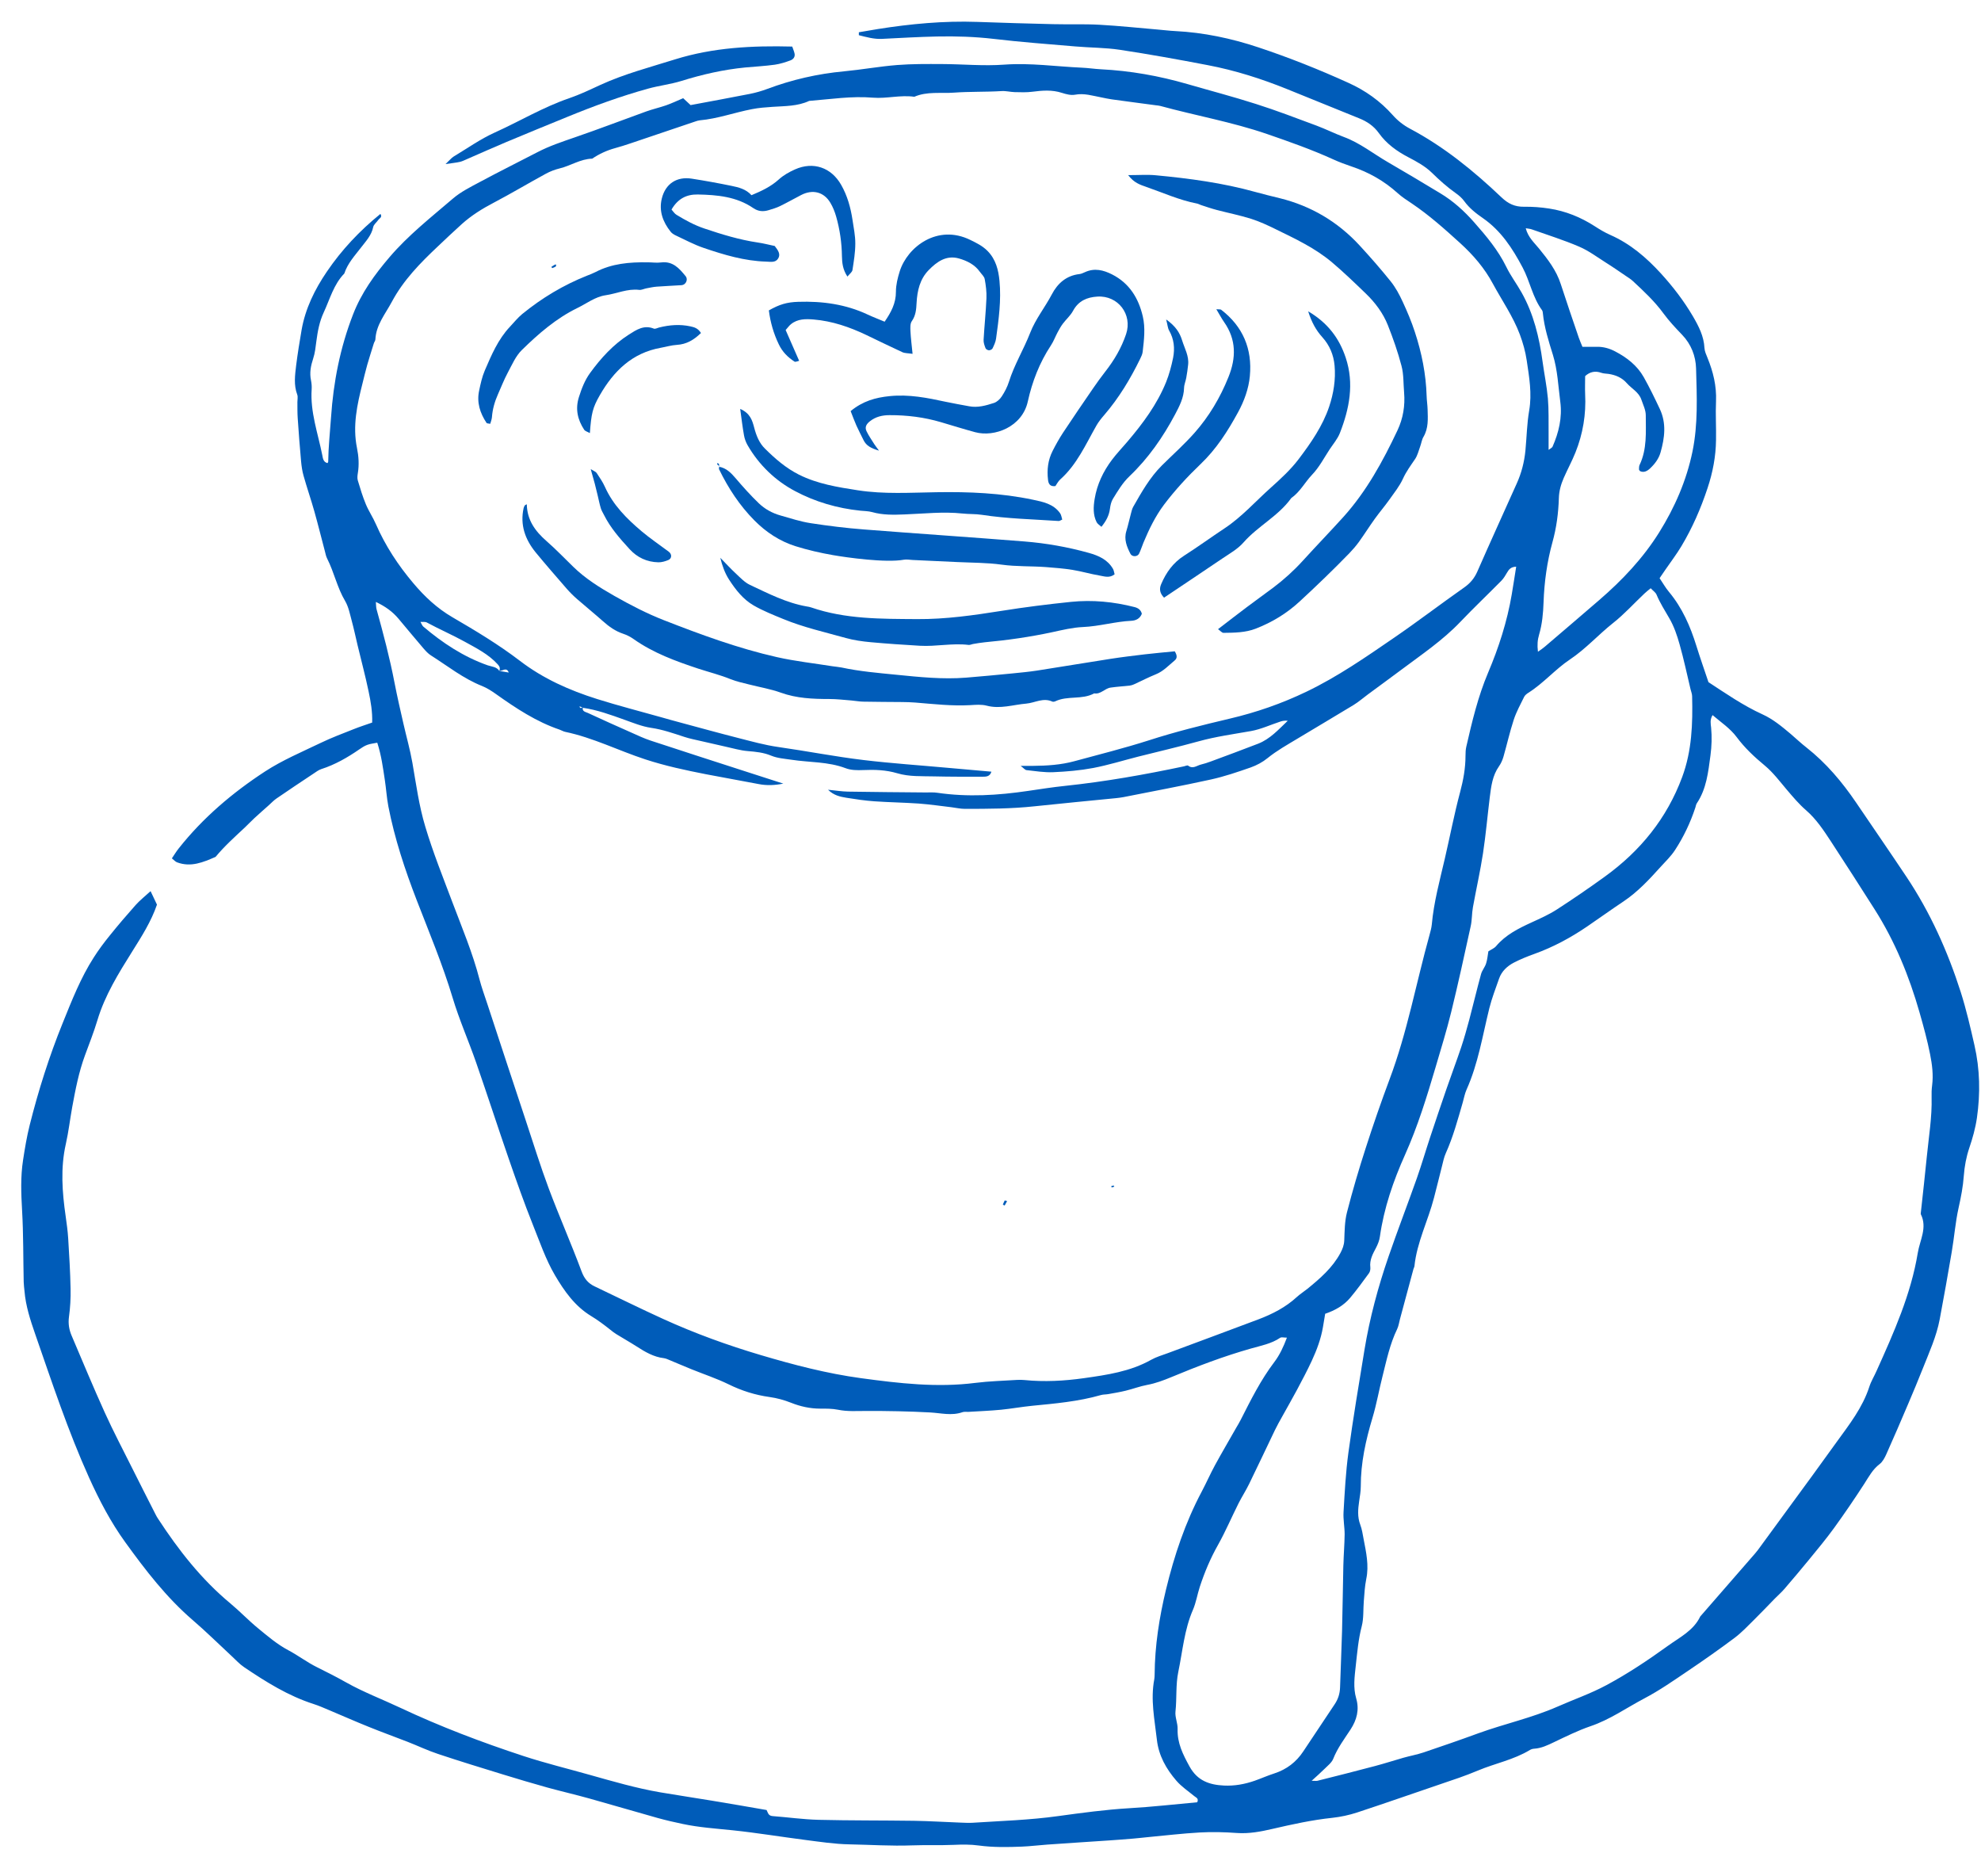 <svg xmlns="http://www.w3.org/2000/svg" width="225" height="213" viewBox="0 0 225 213" fill="none"><path d="M174.678 74.011C175.038 73.754 175.265 73.608 175.463 73.432C177.524 71.673 179.584 69.914 181.63 68.148C184.248 65.891 186.61 63.399 188.45 60.452C190.225 57.609 191.545 54.575 192.227 51.291C192.872 48.169 192.726 44.995 192.638 41.844C192.601 40.444 192.088 39.096 191.054 38.018C190.313 37.249 189.572 36.457 188.942 35.6C187.937 34.222 186.705 33.071 185.466 31.921C185.224 31.693 184.93 31.517 184.652 31.327C183.904 30.821 183.17 30.308 182.408 29.832C181.41 29.201 180.45 28.476 179.372 28.014C177.619 27.259 175.786 26.688 173.989 26.05C173.791 25.977 173.578 25.97 173.292 25.918C173.556 26.951 174.253 27.552 174.81 28.234C175.815 29.465 176.768 30.704 177.267 32.25C177.927 34.288 178.624 36.311 179.313 38.334C179.438 38.693 179.592 39.037 179.731 39.382C180.325 39.382 180.831 39.389 181.337 39.382C182.092 39.359 182.804 39.565 183.456 39.909C184.776 40.598 185.942 41.5 186.69 42.819C187.35 43.992 187.944 45.215 188.516 46.432C189.286 48.059 189.074 49.715 188.604 51.372C188.399 52.097 187.952 52.684 187.416 53.189C187.108 53.483 186.698 53.717 186.258 53.49C186.199 53.387 186.148 53.343 186.155 53.292C186.162 53.123 186.155 52.94 186.221 52.801C187.086 50.991 186.925 49.056 186.925 47.15C186.925 46.564 186.624 45.963 186.426 45.384C186.14 44.526 185.319 44.138 184.769 43.508C184.212 42.877 183.508 42.584 182.708 42.46C182.43 42.416 182.136 42.43 181.88 42.335C181.176 42.086 180.574 42.218 180.039 42.709C180.039 43.42 180.01 44.094 180.039 44.761C180.156 47.048 179.79 49.261 178.939 51.379C178.543 52.368 178.03 53.307 177.604 54.281C177.289 55.007 177.076 55.755 177.054 56.568C177.003 58.261 176.783 59.925 176.328 61.566C175.712 63.794 175.397 66.081 175.316 68.39C175.272 69.636 175.162 70.867 174.81 72.061C174.634 72.648 174.583 73.227 174.678 74.011ZM150.515 149.17C150.427 149.705 150.339 150.203 150.259 150.702C150.031 152.043 149.555 153.303 148.99 154.527C148.469 155.649 147.883 156.748 147.303 157.84C146.746 158.881 146.159 159.9 145.587 160.933C145.316 161.424 145.038 161.908 144.796 162.413C143.82 164.443 142.867 166.481 141.877 168.504C141.51 169.259 141.048 169.97 140.667 170.724C139.882 172.286 139.2 173.898 138.35 175.415C137.484 176.947 136.81 178.544 136.267 180.208C135.988 181.066 135.849 181.974 135.497 182.795C134.514 185.045 134.324 187.479 133.832 189.838C133.524 191.312 133.671 192.843 133.51 194.346C133.436 194.991 133.774 195.672 133.752 196.339C133.7 197.937 134.36 199.234 135.108 200.597C136.003 202.224 137.374 202.679 139.017 202.759C140.212 202.818 141.378 202.606 142.515 202.21C143.263 201.946 143.982 201.623 144.737 201.382C146.13 200.927 147.223 200.099 148.029 198.875C149.21 197.087 150.398 195.306 151.593 193.525C151.982 192.946 152.18 192.323 152.202 191.619C152.268 189.479 152.371 187.339 152.429 185.207C152.495 182.729 152.517 180.245 152.576 177.768C152.605 176.588 152.708 175.408 152.723 174.228C152.723 173.385 152.547 172.535 152.598 171.699C152.73 169.449 152.847 167.192 153.148 164.971C153.683 161.065 154.336 157.18 154.974 153.289C155.568 149.668 156.521 146.136 157.717 142.669C158.743 139.693 159.88 136.747 160.929 133.779C161.471 132.24 161.926 130.671 162.439 129.125C163.041 127.307 163.657 125.49 164.28 123.68C164.83 122.082 165.431 120.499 165.967 118.901C166.304 117.89 166.59 116.864 166.869 115.83C167.331 114.093 167.741 112.342 168.218 110.605C168.335 110.187 168.658 109.828 168.79 109.403C168.937 108.941 168.973 108.45 169.047 108.032C169.369 107.82 169.714 107.688 169.919 107.446C171.012 106.149 172.464 105.43 173.967 104.741C174.942 104.294 175.932 103.855 176.827 103.276C178.675 102.081 180.494 100.835 182.276 99.545C186.302 96.636 189.316 92.942 191.061 88.237C192.168 85.254 192.264 82.183 192.19 79.075C192.19 78.804 192.073 78.526 192.007 78.254C191.604 76.561 191.244 74.854 190.768 73.175C190.482 72.15 190.13 71.116 189.594 70.2C189.088 69.32 188.546 68.478 188.15 67.532C188.04 67.261 187.732 67.07 187.482 66.799C187.182 67.049 186.962 67.217 186.764 67.408C185.576 68.529 184.476 69.753 183.2 70.757C181.528 72.084 180.105 73.689 178.316 74.883C176.636 76.004 175.309 77.588 173.586 78.672C173.402 78.79 173.204 78.943 173.109 79.134C172.691 79.992 172.222 80.834 171.928 81.736C171.474 83.121 171.159 84.55 170.755 85.95C170.645 86.324 170.477 86.698 170.257 87.013C169.509 88.068 169.362 89.299 169.208 90.523C168.944 92.649 168.761 94.781 168.438 96.9C168.123 98.952 167.661 100.982 167.294 103.019C167.162 103.737 167.199 104.485 167.037 105.196C166.326 108.435 165.622 111.682 164.83 114.907C164.309 117.032 163.657 119.128 163.041 121.224C162.051 124.574 161.024 127.908 159.594 131.104C158.252 134.094 157.189 137.165 156.727 140.426C156.668 140.859 156.492 141.299 156.287 141.694C155.913 142.398 155.539 143.079 155.641 143.922C155.663 144.128 155.612 144.399 155.495 144.567C154.798 145.52 154.109 146.473 153.353 147.374C152.62 148.246 151.645 148.796 150.537 149.177M194.508 81.208C194.192 81.743 194.302 82.205 194.346 82.615C194.449 83.678 194.412 84.719 194.273 85.781C194.016 87.68 193.826 89.578 192.718 91.227C192.63 91.359 192.608 91.542 192.557 91.703C191.992 93.418 191.222 95.038 190.24 96.54C189.785 97.237 189.162 97.83 188.597 98.453C187.314 99.875 186.016 101.275 184.41 102.352C183.009 103.283 181.645 104.272 180.252 105.218C178.389 106.486 176.416 107.549 174.282 108.318C173.49 108.604 172.698 108.919 171.951 109.307C171.188 109.703 170.557 110.29 170.264 111.125C169.875 112.239 169.443 113.346 169.157 114.489C168.387 117.597 167.895 120.777 166.568 123.738C166.363 124.2 166.275 124.706 166.135 125.197C165.571 127.146 165.043 129.103 164.207 130.965C164.001 131.419 163.906 131.932 163.781 132.416C163.473 133.618 163.187 134.82 162.872 136.014C162.197 138.623 160.929 141.064 160.65 143.783C160.635 143.893 160.569 143.996 160.54 144.098C160.027 145.996 159.521 147.895 159.007 149.793C158.905 150.174 158.853 150.577 158.685 150.929C157.863 152.622 157.489 154.439 157.035 156.242C156.631 157.825 156.353 159.445 155.883 161.006C155.121 163.549 154.549 166.115 154.556 168.79C154.556 169.347 154.453 169.911 154.373 170.468C154.241 171.369 154.16 172.249 154.497 173.136C154.695 173.656 154.776 174.228 154.879 174.777C155.165 176.272 155.502 177.753 155.179 179.299C155.011 180.12 154.967 180.97 154.901 181.806C154.82 182.759 154.901 183.755 154.666 184.664C154.277 186.152 154.153 187.669 153.984 189.172C153.852 190.388 153.676 191.641 154.035 192.865C154.409 194.148 154.109 195.299 153.39 196.398C152.686 197.475 151.909 198.501 151.425 199.725C151.249 200.165 150.801 200.502 150.442 200.861C150.009 201.294 149.547 201.697 148.975 202.217C149.327 202.217 149.489 202.246 149.635 202.217C151.821 201.667 154.006 201.118 156.184 200.539C157.262 200.253 158.325 199.909 159.403 199.601C160.159 199.388 160.936 199.249 161.684 199C163.767 198.296 165.849 197.578 167.91 196.823C170.88 195.746 173.982 195.079 176.886 193.803C178.741 192.983 180.662 192.323 182.459 191.356C184.901 190.044 187.196 188.512 189.44 186.892C190.79 185.917 192.344 185.17 193.114 183.558C195.08 181.3 197.045 179.05 199.003 176.793C199.223 176.536 199.457 176.287 199.655 176.016C201.723 173.194 203.791 170.373 205.852 167.551C206.783 166.276 207.707 164.993 208.631 163.711C210.054 161.746 211.55 159.841 212.313 157.481C212.518 156.843 212.885 156.257 213.156 155.634C215.099 151.317 217.043 146.986 217.82 142.266C218.055 140.829 218.927 139.408 218.165 137.883C218.143 137.839 218.165 137.773 218.165 137.715C218.392 135.589 218.641 133.464 218.847 131.331C219.067 129.088 219.448 126.86 219.389 124.603C219.375 124.156 219.389 123.694 219.448 123.255C219.602 122.06 219.448 120.88 219.221 119.729C218.905 118.132 218.473 116.556 218.025 114.987C216.845 110.854 215.231 106.896 212.914 103.254C211.279 100.689 209.643 98.123 207.971 95.573C207.135 94.298 206.292 93.015 205.133 92.011C204.312 91.3 203.637 90.487 202.941 89.673C202.141 88.728 201.386 87.716 200.44 86.932C199.252 85.95 198.159 84.924 197.243 83.693C196.502 82.703 195.476 82.029 194.508 81.201M66.213 80.292C66.058 80.79 66.513 80.842 66.77 80.959C68.405 81.721 70.055 82.454 71.705 83.187C72.424 83.509 73.142 83.847 73.89 84.096C77.476 85.283 81.077 86.434 84.67 87.599C86.1 88.061 87.538 88.522 88.968 88.984C88.014 89.175 87.098 89.219 86.166 89.035C84.179 88.647 82.184 88.31 80.197 87.921C77.88 87.467 75.577 86.976 73.311 86.236C70.253 85.239 67.364 83.766 64.196 83.106C63.976 83.062 63.778 82.93 63.565 82.857C60.911 81.956 58.608 80.431 56.349 78.826C55.843 78.467 55.315 78.123 54.743 77.895C52.617 77.052 50.849 75.631 48.95 74.429C48.62 74.224 48.349 73.916 48.092 73.623C47.139 72.509 46.208 71.387 45.269 70.266C44.594 69.46 43.766 68.859 42.688 68.353C42.724 68.742 42.709 68.969 42.768 69.181C43.538 71.952 44.272 74.722 44.814 77.551C45.115 79.097 45.467 80.629 45.819 82.168C46.156 83.649 46.574 85.114 46.838 86.61C47.263 89.043 47.586 91.491 48.305 93.873C49.177 96.797 50.314 99.611 51.385 102.462C52.477 105.357 53.687 108.215 54.465 111.228C54.707 112.151 55.037 113.053 55.337 113.961C56.797 118.403 58.256 122.844 59.73 127.278C60.581 129.843 61.38 132.43 62.326 134.959C63.514 138.125 64.878 141.218 66.058 144.384C66.367 145.205 66.799 145.725 67.54 146.077C70.136 147.308 72.717 148.591 75.328 149.778C78.921 151.413 82.632 152.761 86.423 153.882C90.156 154.989 93.918 155.971 97.79 156.499C102.109 157.085 106.413 157.591 110.784 157.034C112.346 156.836 113.937 156.799 115.514 156.697C115.793 156.682 116.079 156.682 116.357 156.711C118.616 156.939 120.867 156.814 123.111 156.499C125.744 156.125 128.362 155.751 130.738 154.417C131.324 154.088 131.984 153.897 132.622 153.663C136.054 152.38 139.501 151.119 142.926 149.822C144.517 149.221 146.02 148.452 147.289 147.286C147.663 146.942 148.095 146.671 148.491 146.356C149.936 145.176 151.344 143.966 152.246 142.281C152.488 141.819 152.657 141.394 152.679 140.859C152.723 139.789 152.723 138.697 152.987 137.671C153.617 135.215 154.336 132.782 155.113 130.378C155.957 127.755 156.859 125.145 157.827 122.558C159.836 117.215 160.848 111.609 162.373 106.134C162.476 105.753 162.586 105.364 162.623 104.976C162.85 102.44 163.525 99.992 164.097 97.522C164.683 95.001 165.167 92.458 165.835 89.959C166.201 88.588 166.451 87.225 166.451 85.811C166.451 85.474 166.465 85.129 166.539 84.799C167.191 81.948 167.866 79.105 169.017 76.386C170.227 73.535 171.18 70.581 171.701 67.51C171.877 66.469 172.038 65.421 172.207 64.351C171.635 64.366 171.386 64.637 171.18 65.004C170.982 65.341 170.785 65.685 170.513 65.957C168.973 67.517 167.375 69.035 165.857 70.625C163.855 72.721 161.471 74.326 159.169 76.049C157.907 76.994 156.631 77.917 155.363 78.856C154.82 79.259 154.307 79.706 153.735 80.057C151.623 81.347 149.474 82.601 147.355 83.883C146.203 84.579 145.023 85.232 143.967 86.089C143.41 86.544 142.735 86.903 142.06 87.145C140.572 87.665 139.068 88.178 137.536 88.515C134.243 89.241 130.921 89.856 127.606 90.516C127.328 90.567 127.049 90.604 126.77 90.633C123.69 90.941 120.603 91.227 117.523 91.557C114.876 91.843 112.229 91.85 109.574 91.85C109.075 91.85 108.569 91.725 108.071 91.667C106.839 91.52 105.614 91.344 104.375 91.249C102.688 91.132 100.994 91.11 99.307 90.992C98.244 90.919 97.181 90.758 96.125 90.589C95.413 90.472 94.695 90.318 94.049 89.68C94.885 89.761 95.597 89.878 96.308 89.893C99.249 89.944 102.182 89.959 105.123 89.988C105.57 89.988 106.032 89.959 106.472 90.025C109.919 90.531 113.343 90.318 116.768 89.812C118.161 89.607 119.562 89.387 120.962 89.241C125.509 88.764 130.004 87.965 134.478 87.02C134.639 86.983 134.866 86.873 134.954 86.947C135.482 87.357 135.922 86.939 136.392 86.822C136.773 86.727 137.154 86.61 137.521 86.47C139.318 85.803 141.114 85.144 142.904 84.448C144.268 83.912 145.221 82.835 146.262 81.846C145.954 81.816 145.69 81.846 145.434 81.934C144.312 82.3 143.226 82.813 142.075 83.018C140.08 83.37 138.086 83.641 136.128 84.184C133.847 84.814 131.537 85.349 129.242 85.928C127.548 86.36 125.876 86.881 124.16 87.21C122.671 87.489 121.138 87.621 119.628 87.687C118.623 87.731 117.604 87.562 116.592 87.452C116.416 87.43 116.269 87.225 115.925 86.969C116.555 86.969 116.937 86.969 117.318 86.969C118.902 86.954 120.486 86.859 122.018 86.441C124.849 85.671 127.702 84.96 130.496 84.066C133.51 83.092 136.575 82.337 139.648 81.611C142.684 80.9 145.573 79.896 148.396 78.54C151.931 76.84 155.121 74.627 158.325 72.428C161.024 70.581 163.627 68.588 166.311 66.704C166.986 66.228 167.448 65.678 167.785 64.923C169.252 61.574 170.777 58.239 172.273 54.897C172.808 53.71 173.124 52.486 173.256 51.166C173.402 49.649 173.424 48.118 173.681 46.63C174.018 44.68 173.681 42.804 173.402 40.921C173.256 39.924 172.977 38.934 172.625 37.989C171.855 35.93 170.587 34.119 169.545 32.192C168.614 30.455 167.331 28.96 165.849 27.611C164.097 26.021 162.337 24.445 160.371 23.119C159.814 22.745 159.235 22.378 158.736 21.924C157.203 20.539 155.458 19.557 153.507 18.904C152.811 18.67 152.121 18.413 151.461 18.113C148.997 16.991 146.438 16.09 143.886 15.21C139.934 13.855 135.812 13.129 131.786 12.03C131.625 11.986 131.449 11.978 131.288 11.956C129.616 11.729 127.936 11.517 126.264 11.282C125.876 11.231 125.487 11.136 125.098 11.062C124.108 10.879 123.148 10.557 122.099 10.755C121.63 10.842 121.08 10.696 120.603 10.542C119.488 10.183 118.389 10.271 117.259 10.417C116.599 10.505 115.917 10.476 115.25 10.461C114.744 10.447 114.238 10.307 113.739 10.344C111.943 10.454 110.139 10.388 108.342 10.52C106.846 10.63 105.291 10.359 103.847 10.989C102.277 10.762 100.715 11.216 99.161 11.092C96.712 10.886 94.321 11.268 91.908 11.458C90.588 12.074 89.166 12.037 87.758 12.132C86.973 12.184 86.181 12.242 85.404 12.396C83.424 12.777 81.51 13.481 79.478 13.664C79.31 13.679 79.148 13.737 78.987 13.789C76.538 14.617 74.088 15.445 71.632 16.273C71.045 16.471 70.451 16.662 69.857 16.823C68.926 17.079 68.061 17.475 67.261 18.017C65.927 18.047 64.819 18.824 63.565 19.124C63.03 19.256 62.487 19.461 62.003 19.725C60.023 20.802 58.087 21.96 56.093 23.009C54.787 23.69 53.548 24.46 52.455 25.442C51.531 26.27 50.637 27.127 49.742 27.97C47.725 29.869 45.811 31.818 44.492 34.295C43.758 35.666 42.717 36.89 42.636 38.539C42.629 38.7 42.497 38.846 42.453 39.008C42.203 39.814 41.947 40.613 41.712 41.426C41.514 42.13 41.346 42.841 41.169 43.552C40.561 45.956 40.033 48.359 40.546 50.873C40.737 51.804 40.803 52.772 40.642 53.732C40.597 54.003 40.561 54.311 40.642 54.567C40.913 55.476 41.191 56.392 41.558 57.272C41.881 58.048 42.365 58.759 42.702 59.536C43.773 61.984 45.218 64.183 46.941 66.22C48.224 67.745 49.647 69.079 51.385 70.09C54.017 71.622 56.628 73.19 59.055 75.044C61.695 77.067 64.672 78.386 67.811 79.376C70.231 80.138 72.695 80.768 75.137 81.457C75.841 81.655 76.545 81.86 77.256 82.044C79.434 82.63 81.605 83.231 83.79 83.788C85.323 84.176 86.848 84.609 88.41 84.829C91.644 85.29 94.856 85.921 98.105 86.309C101.302 86.69 104.507 86.903 107.711 87.196C109.339 87.343 110.96 87.482 112.603 87.628C112.427 88.229 111.943 88.2 111.51 88.2C109.706 88.2 107.895 88.207 106.091 88.163C104.69 88.127 103.267 88.215 101.896 87.804C100.635 87.43 99.344 87.386 98.039 87.445C97.371 87.474 96.645 87.467 96.044 87.233C94.049 86.478 91.938 86.588 89.884 86.272C89.107 86.155 88.322 86.111 87.574 85.803C86.731 85.452 85.844 85.364 84.934 85.29C84.098 85.224 83.284 84.975 82.463 84.799C81.532 84.594 80.6 84.382 79.669 84.162C79.009 84.008 78.342 83.883 77.704 83.671C76.472 83.267 75.262 82.843 73.964 82.652C72.915 82.498 71.903 82.08 70.898 81.721C69.359 81.171 67.826 80.607 66.191 80.373C66.103 80.329 66.014 80.277 65.927 80.241C65.89 80.226 65.838 80.241 65.794 80.241C65.846 80.292 65.897 80.387 65.956 80.395C66.044 80.402 66.139 80.351 66.227 80.321M56.709 76.18C56.848 75.88 56.731 75.66 56.525 75.433C55.484 74.29 54.105 73.601 52.807 72.882C51.392 72.098 49.889 71.453 48.459 70.676C48.297 70.588 48.048 70.64 47.755 70.618C47.901 70.867 47.953 71.043 48.07 71.145C50.27 73.014 52.646 74.583 55.389 75.55C55.851 75.711 56.408 75.704 56.716 76.188C57.068 76.246 57.413 76.305 57.779 76.371C57.633 75.924 57.347 75.997 57.024 76.129C56.929 76.166 56.819 76.166 56.716 76.18M97.569 3.66C98.273 3.543 98.977 3.418 99.689 3.301C103.429 2.707 107.191 2.355 110.989 2.487C113.864 2.59 116.746 2.678 119.62 2.744C121.373 2.788 123.126 2.715 124.871 2.81C127.122 2.934 129.366 3.176 131.618 3.367C132.234 3.418 132.857 3.499 133.473 3.528C136.707 3.689 139.853 4.356 142.918 5.375C146.401 6.533 149.804 7.889 153.148 9.406C155.084 10.278 156.771 11.48 158.179 13.063C158.751 13.708 159.396 14.214 160.151 14.617C164.023 16.669 167.389 19.417 170.55 22.422C171.305 23.14 172.061 23.492 173.094 23.478C174.048 23.463 175.016 23.536 175.962 23.683C177.824 23.969 179.54 24.665 181.132 25.691C181.696 26.057 182.283 26.409 182.899 26.68C185.165 27.677 186.991 29.245 188.641 31.048C190.012 32.551 191.244 34.156 192.278 35.915C192.938 37.044 193.525 38.18 193.591 39.521C193.613 39.895 193.789 40.276 193.936 40.635C194.581 42.218 194.977 43.83 194.904 45.567C194.838 47.033 194.933 48.499 194.904 49.965C194.882 51.834 194.537 53.636 193.943 55.425C193.18 57.733 192.22 59.939 190.973 62.021C190.43 62.93 189.778 63.78 189.176 64.659C188.956 64.982 188.729 65.304 188.494 65.656C188.861 66.191 189.162 66.741 189.558 67.21C191.068 69.02 191.985 71.123 192.674 73.344C193.092 74.685 193.562 76.019 194.046 77.463C195.982 78.724 197.961 80.109 200.183 81.12C201.379 81.662 202.376 82.498 203.373 83.334C203.975 83.847 204.547 84.396 205.17 84.88C207.414 86.646 209.225 88.794 210.817 91.139C212.716 93.939 214.637 96.724 216.515 99.538C219.228 103.598 221.215 108.018 222.697 112.649C223.327 114.628 223.796 116.666 224.258 118.696C224.882 121.422 224.933 124.185 224.537 126.941C224.368 128.106 224.046 129.257 223.665 130.371C223.32 131.397 223.129 132.438 223.048 133.508C222.96 134.746 222.726 135.948 222.454 137.158C222.088 138.799 221.963 140.5 221.677 142.163C221.245 144.714 220.79 147.257 220.313 149.8C219.947 151.75 219.125 153.545 218.399 155.378C217.864 156.733 217.299 158.082 216.727 159.423C215.913 161.336 215.092 163.249 214.241 165.147C214.058 165.55 213.823 165.997 213.486 166.254C212.694 166.855 212.261 167.69 211.741 168.496C210.641 170.197 209.497 171.875 208.309 173.517C207.421 174.741 206.446 175.913 205.485 177.086C204.561 178.222 203.608 179.336 202.655 180.45C202.325 180.831 201.936 181.168 201.584 181.527C200.799 182.326 200.029 183.147 199.223 183.939C198.504 184.65 197.808 185.39 197.001 185.998C195.248 187.31 193.452 188.571 191.633 189.795C190.049 190.865 188.472 191.964 186.786 192.851C184.754 193.921 182.862 195.269 180.655 196.017C179.225 196.508 177.854 197.189 176.482 197.842C175.764 198.186 175.06 198.523 174.253 198.575C174.092 198.582 173.916 198.633 173.776 198.714C171.936 199.835 169.802 200.238 167.851 201.059C166.443 201.653 165.006 202.129 163.569 202.613C160.423 203.683 157.284 204.782 154.123 205.823C153.221 206.116 152.268 206.321 151.322 206.424C149.019 206.666 146.761 207.164 144.51 207.685C143.19 207.992 141.87 208.242 140.491 208.146C139.083 208.044 137.668 208.007 136.26 208.088C134.302 208.198 132.344 208.432 130.386 208.615C129.821 208.667 129.264 208.74 128.699 208.784C127.804 208.857 126.902 208.931 126.008 208.989C123.646 209.15 121.285 209.297 118.924 209.466C117.971 209.531 117.025 209.656 116.071 209.693C114.436 209.759 112.808 209.788 111.173 209.568C110.227 209.436 109.251 209.451 108.298 209.495C106.721 209.561 105.145 209.495 103.575 209.553C101.207 209.641 98.845 209.48 96.477 209.436C94.79 209.407 93.103 209.143 91.424 208.93C88.682 208.579 85.954 208.124 83.211 207.838C81.304 207.641 79.39 207.516 77.506 207.113C76.567 206.915 75.636 206.702 74.712 206.446C72.116 205.72 69.527 204.951 66.924 204.225C65.347 203.786 63.756 203.419 62.179 202.987C60.493 202.518 58.821 202.019 57.149 201.506C54.67 200.744 52.199 199.989 49.742 199.168C48.569 198.78 47.439 198.238 46.288 197.79C44.822 197.219 43.333 196.684 41.873 196.09C40.355 195.482 38.859 194.815 37.356 194.185C36.784 193.943 36.22 193.694 35.626 193.503C32.744 192.58 30.214 190.996 27.728 189.318C27.214 188.974 26.796 188.505 26.334 188.08C24.846 186.702 23.408 185.273 21.868 183.953C18.891 181.388 16.523 178.303 14.242 175.151C12.585 172.865 11.279 170.365 10.113 167.786C7.723 162.487 5.904 156.975 3.997 151.493C3.44 149.888 2.919 148.298 2.78 146.597C2.751 146.26 2.699 145.923 2.692 145.586C2.633 142.882 2.663 140.17 2.509 137.465C2.399 135.545 2.325 133.632 2.619 131.734C2.824 130.4 3.044 129.066 3.374 127.755C4.364 123.819 5.589 119.949 7.114 116.189C8.148 113.632 9.153 111.052 10.656 108.714C11.199 107.864 11.807 107.043 12.445 106.259C13.399 105.071 14.389 103.913 15.4 102.777C15.884 102.235 16.464 101.781 17.102 101.194C17.366 101.751 17.593 102.228 17.828 102.726C17.168 104.654 16.082 106.347 15.012 108.054C13.457 110.539 11.91 113.023 11.059 115.867C10.656 117.208 10.135 118.52 9.651 119.839C8.947 121.752 8.566 123.738 8.199 125.732C7.95 127.117 7.789 128.517 7.481 129.887C6.857 132.636 7.063 135.369 7.459 138.118C7.576 138.953 7.693 139.789 7.745 140.624C7.862 142.53 7.979 144.435 8.016 146.341C8.038 147.411 7.979 148.488 7.833 149.544C7.73 150.313 7.847 151.002 8.141 151.684C9.38 154.586 10.583 157.503 11.888 160.376C12.863 162.531 13.97 164.627 15.027 166.745C15.906 168.504 16.801 170.263 17.696 172.022C17.769 172.168 17.857 172.322 17.953 172.461C20.277 176.023 22.873 179.343 26.166 182.077C27.251 182.979 28.226 184.012 29.319 184.906C30.404 185.8 31.497 186.731 32.729 187.383C33.866 187.984 34.878 188.768 36.029 189.333C37.144 189.882 38.251 190.447 39.329 191.055C41.301 192.162 43.413 192.961 45.452 193.921C49.999 196.061 54.692 197.842 59.466 199.41C61.93 200.216 64.453 200.832 66.946 201.536C69.608 202.283 72.263 203.06 74.99 203.529C76.941 203.859 78.892 204.152 80.842 204.474C82.903 204.812 84.956 205.171 87.068 205.537C87.2 205.764 87.23 206.189 87.736 206.226C89.481 206.358 91.219 206.607 92.964 206.651C96.579 206.739 100.195 206.71 103.81 206.761C105.555 206.79 107.308 206.9 109.053 206.966C109.501 206.981 109.955 207.01 110.41 206.988C113.673 206.776 116.944 206.68 120.192 206.226C122.869 205.86 125.553 205.493 128.266 205.332C130.855 205.185 133.436 204.885 135.981 204.658C136.172 204.218 135.864 204.137 135.658 203.969C134.962 203.397 134.192 202.884 133.612 202.21C132.461 200.876 131.603 199.373 131.398 197.556C131.141 195.269 130.657 192.997 131.104 190.681C131.134 190.52 131.134 190.344 131.141 190.176C131.163 186.885 131.669 183.667 132.439 180.479C133.37 176.639 134.617 172.908 136.48 169.398C137.008 168.401 137.462 167.368 137.998 166.378C138.782 164.942 139.611 163.535 140.418 162.113C140.586 161.82 140.77 161.534 140.916 161.233C142.068 158.969 143.19 156.704 144.737 154.667C145.338 153.875 145.771 152.952 146.167 151.896C145.807 151.896 145.544 151.816 145.404 151.911C144.4 152.593 143.204 152.812 142.097 153.128C138.995 154.007 136.003 155.143 133.033 156.382C132.146 156.748 131.258 157.085 130.305 157.261C129.476 157.415 128.677 157.723 127.856 157.921C127.203 158.082 126.536 158.192 125.868 158.309C125.59 158.36 125.296 158.338 125.032 158.419C122.473 159.152 119.84 159.379 117.215 159.636C116.042 159.753 114.876 159.965 113.703 160.083C112.471 160.2 111.231 160.251 109.992 160.325C109.765 160.339 109.523 160.288 109.317 160.361C108.085 160.794 106.868 160.457 105.636 160.391C103.223 160.259 100.796 160.215 98.376 160.222C97.305 160.222 96.249 160.303 95.179 160.083C94.526 159.951 93.829 159.958 93.155 159.958C92.004 159.958 90.896 159.709 89.847 159.291C89.048 158.976 88.242 158.756 87.406 158.639C85.77 158.412 84.238 157.928 82.749 157.195C81.385 156.528 79.933 156.052 78.525 155.48C77.689 155.143 76.868 154.784 76.032 154.439C75.826 154.351 75.614 154.256 75.394 154.227C74.235 154.088 73.267 153.516 72.314 152.9C71.558 152.417 70.774 151.977 70.004 151.501C69.762 151.354 69.542 151.178 69.322 151.002C68.618 150.445 67.914 149.91 67.136 149.441C65.311 148.334 64.108 146.641 63.03 144.809C61.967 142.992 61.307 141.02 60.529 139.092C59.547 136.637 58.667 134.138 57.801 131.639C56.533 127.974 55.337 124.273 54.061 120.609C53.211 118.168 52.155 115.786 51.414 113.316C50.277 109.535 48.752 105.899 47.329 102.22C45.987 98.746 44.822 95.228 44.11 91.571C43.919 90.575 43.861 89.556 43.707 88.559C43.494 87.174 43.318 85.781 42.849 84.338C42.431 84.425 42.05 84.455 41.705 84.587C41.389 84.704 41.103 84.895 40.825 85.085C39.475 86.016 38.068 86.829 36.491 87.335C36.176 87.438 35.897 87.658 35.618 87.841C34.21 88.779 32.802 89.71 31.409 90.67C31.086 90.89 30.815 91.183 30.522 91.447C29.972 91.938 29.422 92.414 28.886 92.912C28.52 93.25 28.175 93.623 27.808 93.968C26.664 95.038 25.491 96.086 24.486 97.303C23.086 97.911 21.685 98.512 20.116 97.925C19.918 97.852 19.764 97.669 19.522 97.471C19.793 97.068 20.02 96.694 20.292 96.35C23.049 92.861 26.415 90.01 30.111 87.599C32.084 86.316 34.291 85.386 36.425 84.36C37.642 83.773 38.918 83.297 40.172 82.799C40.847 82.527 41.544 82.307 42.27 82.051C42.313 80.827 42.108 79.662 41.866 78.518C41.499 76.752 41.03 75.015 40.612 73.263C40.392 72.333 40.194 71.395 39.945 70.478C39.739 69.716 39.586 68.903 39.197 68.243C38.295 66.726 37.95 64.989 37.158 63.428C37.034 63.186 36.975 62.9 36.909 62.629C36.506 61.112 36.132 59.588 35.706 58.078C35.325 56.722 34.863 55.395 34.482 54.039C34.328 53.505 34.247 52.94 34.196 52.383C34.049 50.756 33.924 49.129 33.814 47.495C33.77 46.879 33.785 46.263 33.778 45.648C33.778 45.369 33.851 45.062 33.763 44.82C33.345 43.713 33.506 42.592 33.638 41.478C33.807 40.136 34.027 38.803 34.254 37.469C34.68 35.035 35.75 32.866 37.122 30.851C38.808 28.366 40.854 26.197 43.208 24.291C43.458 24.672 43.098 24.782 42.966 24.973C42.776 25.251 42.446 25.493 42.387 25.786C42.196 26.724 41.566 27.377 41.023 28.087C40.304 29.026 39.483 29.898 39.109 31.056C37.892 32.302 37.474 33.965 36.762 35.49C36.278 36.538 36.08 37.623 35.934 38.737C35.846 39.404 35.78 40.092 35.567 40.723C35.296 41.544 35.142 42.342 35.325 43.2C35.391 43.53 35.42 43.874 35.398 44.204C35.222 46.784 36.11 49.195 36.601 51.672C36.674 52.017 36.704 52.471 37.195 52.588C37.224 52.537 37.276 52.486 37.276 52.442C37.298 50.756 37.481 49.078 37.598 47.399C37.87 43.383 38.625 39.506 40.092 35.724C41.052 33.24 42.541 31.195 44.235 29.209C46.376 26.702 48.957 24.68 51.436 22.554C52.323 21.792 53.409 21.25 54.45 20.693C56.635 19.52 58.857 18.413 61.065 17.27C62.421 16.566 63.866 16.09 65.303 15.592C68.024 14.661 70.701 13.627 73.406 12.653C74.147 12.389 74.924 12.213 75.665 11.956C76.288 11.736 76.89 11.451 77.594 11.15C77.814 11.355 78.092 11.619 78.437 11.934C80.652 11.517 82.925 11.106 85.184 10.659C85.844 10.527 86.504 10.337 87.134 10.102C89.95 9.047 92.854 8.38 95.853 8.101C97.877 7.911 99.879 7.544 101.903 7.383C103.59 7.251 105.291 7.266 106.985 7.273C109.354 7.281 111.73 7.515 114.077 7.339C117.025 7.127 119.928 7.552 122.847 7.684C123.58 7.713 124.306 7.83 125.04 7.867C128.384 8.035 131.647 8.614 134.859 9.545C137.462 10.3 140.08 10.982 142.662 11.81C144.972 12.543 147.237 13.415 149.511 14.258C150.567 14.653 151.579 15.159 152.635 15.555C154.461 16.229 155.964 17.446 157.621 18.406C159.623 19.564 161.603 20.751 163.583 21.946C165.05 22.825 166.311 23.969 167.433 25.244C168.812 26.805 170.154 28.403 171.085 30.308C171.576 31.32 172.266 32.228 172.816 33.211C174.194 35.651 174.832 38.326 175.206 41.082C175.397 42.474 175.683 43.852 175.808 45.245C175.918 46.535 175.874 47.832 175.888 49.129C175.896 49.737 175.888 50.353 175.888 51.086C176.108 50.91 176.284 50.844 176.336 50.727C177.047 49.107 177.45 47.421 177.216 45.633C176.981 43.852 176.915 42.049 176.38 40.305C175.896 38.751 175.397 37.19 175.236 35.556C175.228 35.446 175.206 35.321 175.148 35.233C174.07 33.775 173.776 31.957 172.94 30.381C171.789 28.212 170.491 26.204 168.431 24.775C167.646 24.233 166.891 23.646 166.311 22.847C166.055 22.488 165.695 22.18 165.329 21.924C164.361 21.235 163.488 20.458 162.637 19.622C161.889 18.89 160.921 18.355 159.975 17.864C158.648 17.175 157.475 16.325 156.609 15.115C156.023 14.294 155.253 13.789 154.358 13.43C151.645 12.33 148.931 11.223 146.218 10.132C143.285 8.944 140.286 7.991 137.176 7.398C133.854 6.76 130.525 6.159 127.181 5.653C125.509 5.404 123.808 5.419 122.121 5.272C119.034 5.009 115.932 4.781 112.852 4.415C110.711 4.166 108.569 4.1 106.428 4.144C104.338 4.188 102.255 4.312 100.165 4.415C99.256 4.459 98.405 4.21 97.547 3.997C97.547 3.88 97.547 3.77 97.547 3.66" fill="#005CB9"></path><path d="M50.602 18.633C51.071 18.193 51.269 17.937 51.526 17.776C53.073 16.845 54.562 15.789 56.197 15.049C59.02 13.774 61.689 12.169 64.637 11.158C65.862 10.74 67.035 10.175 68.209 9.633C70.937 8.387 73.833 7.632 76.686 6.738C80.99 5.397 85.427 5.17 89.981 5.287C90.069 5.551 90.179 5.793 90.238 6.049C90.34 6.445 90.106 6.738 89.783 6.855C89.211 7.068 88.61 7.258 88.008 7.346C86.894 7.5 85.772 7.559 84.65 7.662C82.171 7.903 79.766 8.453 77.39 9.193C76.158 9.574 74.853 9.721 73.606 10.066C70.511 10.923 67.49 12.022 64.52 13.239C62.173 14.199 59.827 15.152 57.495 16.134C55.992 16.764 54.503 17.431 53.007 18.083C52.75 18.193 52.493 18.325 52.222 18.384C51.804 18.479 51.364 18.516 50.602 18.633Z" fill="#005CB9"></path><path d="M133.431 73.967C133.687 74.385 133.739 74.729 133.431 74.986C132.741 75.557 132.133 76.232 131.267 76.576C130.431 76.913 129.632 77.331 128.811 77.705C128.657 77.778 128.488 77.829 128.327 77.851C127.601 77.932 126.868 77.976 126.149 78.079C125.482 78.166 125.02 78.87 124.272 78.738C122.893 79.493 121.25 78.965 119.85 79.64C119.754 79.684 119.608 79.706 119.52 79.669C118.486 79.192 117.554 79.808 116.579 79.896C115.083 80.021 113.602 80.541 112.062 80.131C111.475 79.977 110.822 80.035 110.206 80.072C108.116 80.189 106.041 79.947 103.966 79.779C103.46 79.735 102.954 79.728 102.448 79.72C100.981 79.706 99.514 79.706 98.048 79.676C97.601 79.669 97.153 79.581 96.706 79.544C95.863 79.478 95.027 79.376 94.183 79.376C92.321 79.376 90.48 79.302 88.691 78.657C87.532 78.24 86.293 78.034 85.09 77.727C84.379 77.543 83.653 77.397 82.985 77.126C81.783 76.635 80.529 76.327 79.297 75.924C76.737 75.074 74.2 74.15 71.971 72.574C71.612 72.318 71.201 72.105 70.776 71.966C69.896 71.673 69.177 71.16 68.495 70.552C67.527 69.694 66.515 68.873 65.54 68.023C65.122 67.657 64.718 67.254 64.352 66.836C63.171 65.473 61.983 64.117 60.839 62.724C59.644 61.258 59.05 59.602 59.475 57.689C59.497 57.579 59.556 57.477 59.614 57.381C59.636 57.345 59.71 57.33 59.834 57.264C59.864 59.045 60.78 60.313 62.056 61.427C63.12 62.358 64.095 63.377 65.107 64.359C66.486 65.707 68.099 66.711 69.771 67.664C71.59 68.697 73.438 69.657 75.388 70.42C79.59 72.061 83.829 73.623 88.236 74.619C90.319 75.088 92.46 75.323 94.579 75.66C94.917 75.711 95.254 75.733 95.584 75.799C97.63 76.239 99.713 76.415 101.788 76.62C104.428 76.884 107.075 77.162 109.73 76.95C111.468 76.811 113.213 76.642 114.951 76.474C115.904 76.378 116.865 76.29 117.811 76.144C120.598 75.711 123.377 75.242 126.164 74.81C127.447 74.612 128.73 74.458 130.021 74.304C131.135 74.172 132.25 74.077 133.445 73.96" fill="#005CB9"></path><path d="M128.135 19.886C129.359 19.886 130.313 19.813 131.251 19.901C135.072 20.26 138.871 20.766 142.581 21.799C143.505 22.056 144.437 22.283 145.368 22.51C148.917 23.39 151.931 25.178 154.41 27.86C155.634 29.187 156.822 30.543 157.952 31.95C158.509 32.646 158.942 33.452 159.316 34.266C159.836 35.387 160.32 36.53 160.702 37.71C161.479 40.07 161.963 42.489 162.036 44.981C162.051 45.486 162.132 45.992 162.146 46.498C162.176 47.561 162.256 48.623 161.677 49.605C161.479 49.935 161.435 50.353 161.296 50.719C161.12 51.196 161.002 51.716 160.724 52.127C160.232 52.852 159.719 53.541 159.345 54.362C158.956 55.219 158.333 55.982 157.783 56.766C157.262 57.499 156.676 58.18 156.155 58.906C155.532 59.771 154.967 60.672 154.344 61.537C154.014 61.991 153.647 62.416 153.258 62.82C151.432 64.703 149.54 66.521 147.612 68.302C146.138 69.665 144.473 70.669 142.625 71.387C141.459 71.842 140.198 71.849 138.959 71.864C138.79 71.864 138.614 71.636 138.343 71.446C139.479 70.574 140.535 69.753 141.599 68.954C142.589 68.206 143.601 67.488 144.598 66.741C145.815 65.824 146.945 64.806 147.971 63.677C149.489 62.006 151.058 60.386 152.569 58.715C155.202 55.798 157.064 52.383 158.729 48.858C159.36 47.517 159.602 46.073 159.477 44.578C159.389 43.566 159.44 42.526 159.184 41.558C158.773 39.982 158.23 38.436 157.629 36.919C157.086 35.548 156.177 34.346 155.128 33.335C153.874 32.126 152.62 30.916 151.286 29.788C149.357 28.161 147.121 27.12 144.906 26.035C143.997 25.588 143.073 25.156 142.105 24.848C140.821 24.445 139.487 24.181 138.181 23.837C137.587 23.683 137.001 23.477 136.414 23.287C136.253 23.236 136.106 23.14 135.937 23.111C133.935 22.723 132.087 21.88 130.181 21.22C129.484 20.978 128.802 20.759 128.142 19.894" fill="#005CB9"></path><path d="M96.617 46.681C97.989 45.553 99.426 45.142 101.054 44.981C103.246 44.761 105.314 45.172 107.412 45.626C108.292 45.816 109.179 45.963 110.066 46.132C111.049 46.322 111.98 46.051 112.89 45.758C113.234 45.648 113.572 45.333 113.777 45.017C114.114 44.505 114.408 43.94 114.591 43.361C115.2 41.419 116.27 39.682 117.004 37.798C117.62 36.215 118.69 34.904 119.468 33.423C120.12 32.177 121.118 31.29 122.606 31.122C122.819 31.1 123.032 30.99 123.237 30.902C124.315 30.411 125.319 30.66 126.317 31.166C128.275 32.163 129.309 33.855 129.793 35.908C130.108 37.234 129.939 38.597 129.785 39.938C129.756 40.21 129.631 40.481 129.507 40.73C128.392 43.017 127.094 45.179 125.429 47.114C125.099 47.495 124.777 47.891 124.527 48.33C123.31 50.47 122.313 52.757 120.421 54.443C120.179 54.663 120.025 54.978 119.871 55.197C119.233 55.285 119.079 54.897 119.035 54.494C118.896 53.351 119.028 52.237 119.556 51.203C119.915 50.5 120.296 49.811 120.729 49.151C121.844 47.458 122.995 45.787 124.139 44.116C124.586 43.464 125.048 42.826 125.532 42.203C126.551 40.906 127.373 39.506 127.901 37.938C128.649 35.71 126.984 33.526 124.637 33.68C123.442 33.753 122.482 34.171 121.873 35.299C121.587 35.834 121.096 36.252 120.729 36.743C120.494 37.051 120.304 37.395 120.12 37.74C119.856 38.231 119.666 38.766 119.358 39.228C118.067 41.177 117.231 43.354 116.74 45.582C116.109 48.484 112.948 49.671 110.756 49.078C109.458 48.726 108.167 48.323 106.876 47.942C104.97 47.377 103.019 47.136 101.032 47.143C100.225 47.143 99.47 47.312 98.81 47.832C98.377 48.169 98.201 48.528 98.428 48.983C98.671 49.488 99.001 49.95 99.294 50.426C99.404 50.602 99.543 50.771 99.837 51.174C98.934 50.903 98.392 50.617 98.084 49.987C97.812 49.437 97.526 48.887 97.27 48.323C97.043 47.81 96.852 47.282 96.617 46.689" fill="#005CB9"></path><path d="M129.689 69.694C129.484 70.237 129.029 70.464 128.509 70.493C126.646 70.581 124.857 71.124 122.987 71.204C121.821 71.255 120.655 71.541 119.503 71.79C116.973 72.333 114.421 72.699 111.84 72.934C111.393 72.978 110.953 73.058 110.506 73.132C110.337 73.161 110.168 73.256 110.014 73.234C108.159 73.007 106.318 73.439 104.47 73.329C102.615 73.22 100.752 73.095 98.904 72.926C97.951 72.838 96.99 72.707 96.074 72.45C93.69 71.783 91.263 71.241 88.968 70.295C87.824 69.826 86.665 69.365 85.594 68.749C84.406 68.06 83.556 66.975 82.815 65.832C82.331 65.084 82.031 64.249 81.811 63.34C82.404 63.948 82.984 64.579 83.607 65.158C84.099 65.619 84.59 66.14 85.177 66.418C87.259 67.393 89.32 68.463 91.63 68.866C91.798 68.895 91.967 68.918 92.128 68.976C96.044 70.325 100.107 70.273 104.17 70.303C107.404 70.325 110.579 69.87 113.761 69.365C116.379 68.947 119.012 68.617 121.645 68.346C124.079 68.097 126.492 68.331 128.868 68.939C129.286 69.049 129.579 69.262 129.689 69.694Z" fill="#005CB9"></path><path d="M81.665 52.999C82.487 53.145 83.022 53.688 83.542 54.296C84.378 55.278 85.244 56.245 86.175 57.14C86.864 57.807 87.722 58.276 88.661 58.539C89.798 58.862 90.934 59.236 92.093 59.412C94.095 59.719 96.112 59.969 98.136 60.123C104.208 60.599 110.279 61.002 116.351 61.486C118.823 61.684 121.272 62.116 123.663 62.783C124.763 63.091 125.804 63.538 126.413 64.601C126.515 64.784 126.537 65.004 126.596 65.216C126.017 65.671 125.445 65.451 124.924 65.363C123.875 65.187 122.849 64.879 121.8 64.71C120.81 64.549 119.798 64.476 118.793 64.395C117.121 64.271 115.442 64.351 113.755 64.117C112.098 63.89 110.397 63.904 108.717 63.824C107.031 63.743 105.344 63.67 103.658 63.589C103.32 63.575 102.976 63.501 102.653 63.56C100.585 63.934 96.134 63.303 94.623 63.039C93.186 62.79 91.756 62.461 90.37 62.028C88.573 61.464 87.011 60.438 85.684 59.096C84.004 57.404 82.714 55.432 81.672 53.292C81.629 53.204 81.687 53.072 81.695 52.962L81.658 52.992L81.665 52.999Z" fill="#005CB9"></path><path d="M103.65 40.18C103.115 40.1 102.77 40.122 102.484 39.99C101.105 39.359 99.749 38.685 98.377 38.033C96.485 37.131 94.52 36.457 92.415 36.281C91.513 36.208 90.597 36.193 89.834 36.816C89.621 36.985 89.468 37.219 89.233 37.476C89.739 38.627 90.23 39.748 90.766 40.972C90.59 41.008 90.347 41.133 90.237 41.06C89.475 40.569 88.866 39.96 88.456 39.103C87.862 37.872 87.495 36.589 87.326 35.248C88.529 34.566 89.358 34.317 90.656 34.273C93.398 34.185 96.053 34.544 98.561 35.724C99.169 36.01 99.8 36.245 100.475 36.531C101.201 35.475 101.765 34.442 101.758 33.123C101.758 32.353 101.956 31.554 102.191 30.806C103.063 28.044 106.473 25.412 110.206 27.245C110.91 27.589 111.607 27.926 112.179 28.512C113.11 29.465 113.403 30.667 113.521 31.898C113.733 34.09 113.433 36.274 113.132 38.451C113.081 38.832 112.905 39.198 112.736 39.557C112.677 39.675 112.472 39.777 112.333 39.777C112.193 39.777 111.981 39.66 111.937 39.543C111.819 39.235 111.695 38.898 111.717 38.575C111.805 37.007 111.973 35.438 112.039 33.863C112.069 33.137 111.973 32.397 111.841 31.686C111.783 31.386 111.482 31.136 111.291 30.865C110.705 30.037 109.832 29.612 108.908 29.348C107.471 28.945 106.4 29.729 105.476 30.675C104.479 31.693 104.178 33.02 104.105 34.39C104.068 35.131 104.017 35.819 103.562 36.472C103.364 36.75 103.393 37.227 103.408 37.6C103.445 38.377 103.547 39.154 103.65 40.195" fill="#005CB9"></path><path d="M76.274 23.8C76.464 24.005 76.611 24.262 76.838 24.394C77.85 25.009 78.877 25.574 80.021 25.955C82.001 26.622 83.988 27.23 86.064 27.538C86.731 27.633 87.383 27.809 87.992 27.933C88.352 28.403 88.696 28.85 88.381 29.355C88.073 29.854 87.523 29.722 87.01 29.707C84.553 29.634 82.236 28.938 79.948 28.161C78.833 27.787 77.784 27.215 76.714 26.717C76.516 26.622 76.31 26.49 76.171 26.314C75.291 25.207 74.822 23.968 75.166 22.547C75.577 20.868 76.86 20.018 78.576 20.289C80.08 20.524 81.576 20.795 83.072 21.103C83.893 21.271 84.722 21.469 85.352 22.166C86.496 21.689 87.545 21.198 88.447 20.385C88.975 19.901 89.642 19.527 90.302 19.234C92.363 18.318 94.401 19.007 95.531 20.978C96.242 22.217 96.616 23.573 96.829 24.98C96.961 25.874 97.151 26.768 97.144 27.662C97.144 28.666 96.975 29.671 96.821 30.667C96.785 30.894 96.513 31.085 96.249 31.407C95.714 30.594 95.641 29.846 95.626 29.077C95.604 27.545 95.384 26.043 94.966 24.577C94.812 24.042 94.599 23.507 94.313 23.03C93.58 21.785 92.29 21.469 90.984 22.151C90.185 22.569 89.4 23.008 88.594 23.404C88.19 23.602 87.75 23.727 87.325 23.859C86.709 24.049 86.137 24.027 85.558 23.631C83.658 22.327 81.473 22.129 79.251 22.085C77.96 22.063 76.985 22.576 76.281 23.778" fill="#005CB9"></path><path d="M132.219 67.877C131.772 67.415 131.625 66.931 131.882 66.338C132.447 65.011 133.239 63.897 134.493 63.098C136.054 62.101 137.565 61.002 139.112 59.976C141.056 58.686 142.596 56.934 144.319 55.395C145.448 54.384 146.592 53.336 147.502 52.134C148.895 50.294 150.237 48.36 150.97 46.161C151.462 44.695 151.726 43.097 151.579 41.507C151.469 40.298 151.022 39.22 150.2 38.304C149.482 37.513 148.976 36.604 148.58 35.351C150.831 36.677 152.122 38.436 152.848 40.627C153.823 43.566 153.266 46.41 152.18 49.18C151.916 49.847 151.418 50.426 151.014 51.035C150.369 52.017 149.848 53.05 149.005 53.93C148.206 54.772 147.656 55.864 146.658 56.561C145.199 58.605 142.874 59.734 141.232 61.603C140.579 62.351 139.655 62.864 138.812 63.435C136.67 64.894 134.515 66.316 132.219 67.862" fill="#005CB9"></path><path d="M84.062 46.432C85.214 46.923 85.448 47.759 85.661 48.565C85.896 49.452 86.226 50.302 86.879 50.94C88.037 52.09 89.269 53.16 90.758 53.908C92.87 54.956 95.143 55.322 97.431 55.674C100.408 56.136 103.393 55.938 106.378 55.894C110.044 55.835 113.703 55.982 117.311 56.744C118.463 56.986 119.658 57.22 120.406 58.283C120.545 58.481 120.575 58.767 120.648 59.001C120.45 59.082 120.347 59.17 120.245 59.163C117.326 58.965 114.4 58.906 111.503 58.459C110.785 58.349 110.037 58.393 109.311 58.312C107.118 58.078 104.933 58.334 102.748 58.415C101.501 58.466 100.269 58.496 99.052 58.151C98.619 58.034 98.157 58.034 97.71 57.99C95.099 57.719 92.584 56.986 90.303 55.769C88.052 54.575 86.197 52.794 84.898 50.536C84.708 50.199 84.569 49.811 84.502 49.43C84.334 48.499 84.224 47.553 84.07 46.432" fill="#005CB9"></path><path d="M55.684 48.125C55.456 48.081 55.302 48.088 55.266 48.03C54.518 46.908 54.129 45.699 54.422 44.35C54.584 43.581 54.752 42.797 55.06 42.078C55.816 40.319 56.564 38.546 57.906 37.117C58.368 36.626 58.793 36.091 59.306 35.666C61.55 33.833 64.007 32.36 66.706 31.29C67.021 31.166 67.336 31.048 67.637 30.894C69.499 29.92 71.509 29.758 73.562 29.788C74.068 29.788 74.581 29.868 75.08 29.802C76.422 29.627 77.155 30.484 77.874 31.363C78.182 31.745 77.896 32.346 77.419 32.382C76.481 32.448 75.535 32.477 74.589 32.551C74.2 32.58 73.811 32.668 73.423 32.741C73.144 32.793 72.865 32.947 72.601 32.917C71.267 32.756 70.057 33.342 68.788 33.526C67.593 33.701 66.632 34.464 65.576 34.977C63.171 36.149 61.162 37.894 59.27 39.748C58.566 40.437 58.148 41.434 57.671 42.32C57.246 43.112 56.923 43.955 56.556 44.776C56.19 45.604 55.94 46.461 55.874 47.37C55.852 47.627 55.75 47.876 55.684 48.118" fill="#005CB9"></path><path d="M138.145 35.116C138.482 35.145 138.614 35.116 138.688 35.167C141.174 37.066 142.244 39.631 141.958 42.694C141.826 44.138 141.313 45.545 140.602 46.842C139.436 48.975 138.152 50.991 136.363 52.698C134.867 54.127 133.452 55.659 132.198 57.323C131.215 58.635 130.504 60.108 129.873 61.618C129.697 62.035 129.572 62.468 129.374 62.871C129.191 63.245 128.575 63.252 128.392 62.886C127.981 62.079 127.636 61.251 127.93 60.306C128.128 59.661 128.267 59.001 128.443 58.349C128.516 58.078 128.575 57.792 128.707 57.557C129.653 55.894 130.592 54.223 131.97 52.852C133.21 51.621 134.522 50.456 135.681 49.144C137.331 47.275 138.592 45.149 139.524 42.826C140.404 40.649 140.433 38.568 139.032 36.574C138.746 36.164 138.512 35.717 138.145 35.109" fill="#005CB9"></path><path d="M132.469 36.289C133.517 37.036 133.994 37.769 134.265 38.656C134.544 39.565 135.057 40.415 134.947 41.411C134.896 41.91 134.823 42.408 134.735 42.899C134.669 43.288 134.493 43.661 134.485 44.05C134.456 45.164 133.965 46.117 133.466 47.055C132.087 49.649 130.423 52.046 128.281 54.083C127.497 54.831 126.961 55.747 126.404 56.648C126.206 56.971 126.118 57.381 126.067 57.77C125.971 58.525 125.641 59.155 125.099 59.822C124.908 59.646 124.666 59.507 124.556 59.302C124.131 58.459 124.182 57.557 124.329 56.656C124.6 55.007 125.297 53.541 126.294 52.215C126.837 51.496 127.46 50.844 128.047 50.155C129.807 48.088 131.42 45.919 132.447 43.383C132.799 42.504 133.048 41.566 133.239 40.635C133.451 39.565 133.349 38.509 132.784 37.527C132.63 37.256 132.615 36.904 132.454 36.289" fill="#005CB9"></path><path d="M79.611 37.82C78.804 38.605 77.968 39.096 76.883 39.162C76.267 39.198 75.665 39.382 75.057 39.491C71.801 40.07 69.703 42.137 68.134 44.864C67.305 46.3 67.159 46.96 66.997 49.18C66.741 49.034 66.462 48.968 66.345 48.792C65.604 47.656 65.325 46.447 65.751 45.098C66.059 44.123 66.418 43.185 67.019 42.357C68.251 40.664 69.652 39.125 71.434 37.989C72.285 37.447 73.143 36.868 74.257 37.315C74.426 37.381 74.675 37.234 74.888 37.183C76.047 36.897 77.22 36.802 78.401 37.058C78.841 37.154 79.273 37.256 79.618 37.82" fill="#005CB9"></path><path d="M67.078 53.263C67.452 53.497 67.672 53.563 67.767 53.71C68.105 54.223 68.464 54.736 68.713 55.3C69.637 57.36 71.185 58.899 72.864 60.321C73.847 61.149 74.925 61.874 75.959 62.651C76.333 62.93 76.318 63.428 75.9 63.597C75.548 63.743 75.152 63.86 74.778 63.853C73.48 63.824 72.38 63.311 71.507 62.358C70.407 61.156 69.329 59.939 68.596 58.466C68.471 58.217 68.317 57.975 68.237 57.704C68.09 57.22 67.995 56.722 67.877 56.231C67.775 55.798 67.665 55.359 67.555 54.926C67.43 54.45 67.291 53.981 67.093 53.27" fill="#005CB9"></path><path d="M113.902 136.798C113.968 136.637 114.027 136.468 114.115 136.322C114.13 136.3 114.291 136.366 114.386 136.395C114.291 136.564 114.196 136.725 114.108 136.893C114.042 136.864 113.976 136.827 113.91 136.798" fill="#005CB9"></path><path d="M62.613 30.315C62.745 30.227 62.87 30.132 63.002 30.059C63.046 30.037 63.105 30.044 63.163 30.037C63.149 30.118 63.163 30.235 63.119 30.264C63.002 30.345 62.855 30.388 62.723 30.447C62.687 30.403 62.65 30.359 62.621 30.315" fill="#005CB9"></path><path d="M126.207 134.71C126.295 134.68 126.383 134.636 126.471 134.622C126.493 134.622 126.537 134.695 126.566 134.739C126.471 134.776 126.383 134.819 126.287 134.841C126.265 134.841 126.229 134.761 126.199 134.717" fill="#005CB9"></path><path d="M81.701 52.969C81.613 52.881 81.525 52.793 81.444 52.698C81.429 52.684 81.481 52.618 81.503 52.581C81.561 52.625 81.649 52.654 81.664 52.706C81.693 52.793 81.664 52.903 81.664 52.998L81.701 52.969Z" fill="#005CB9"></path></svg>